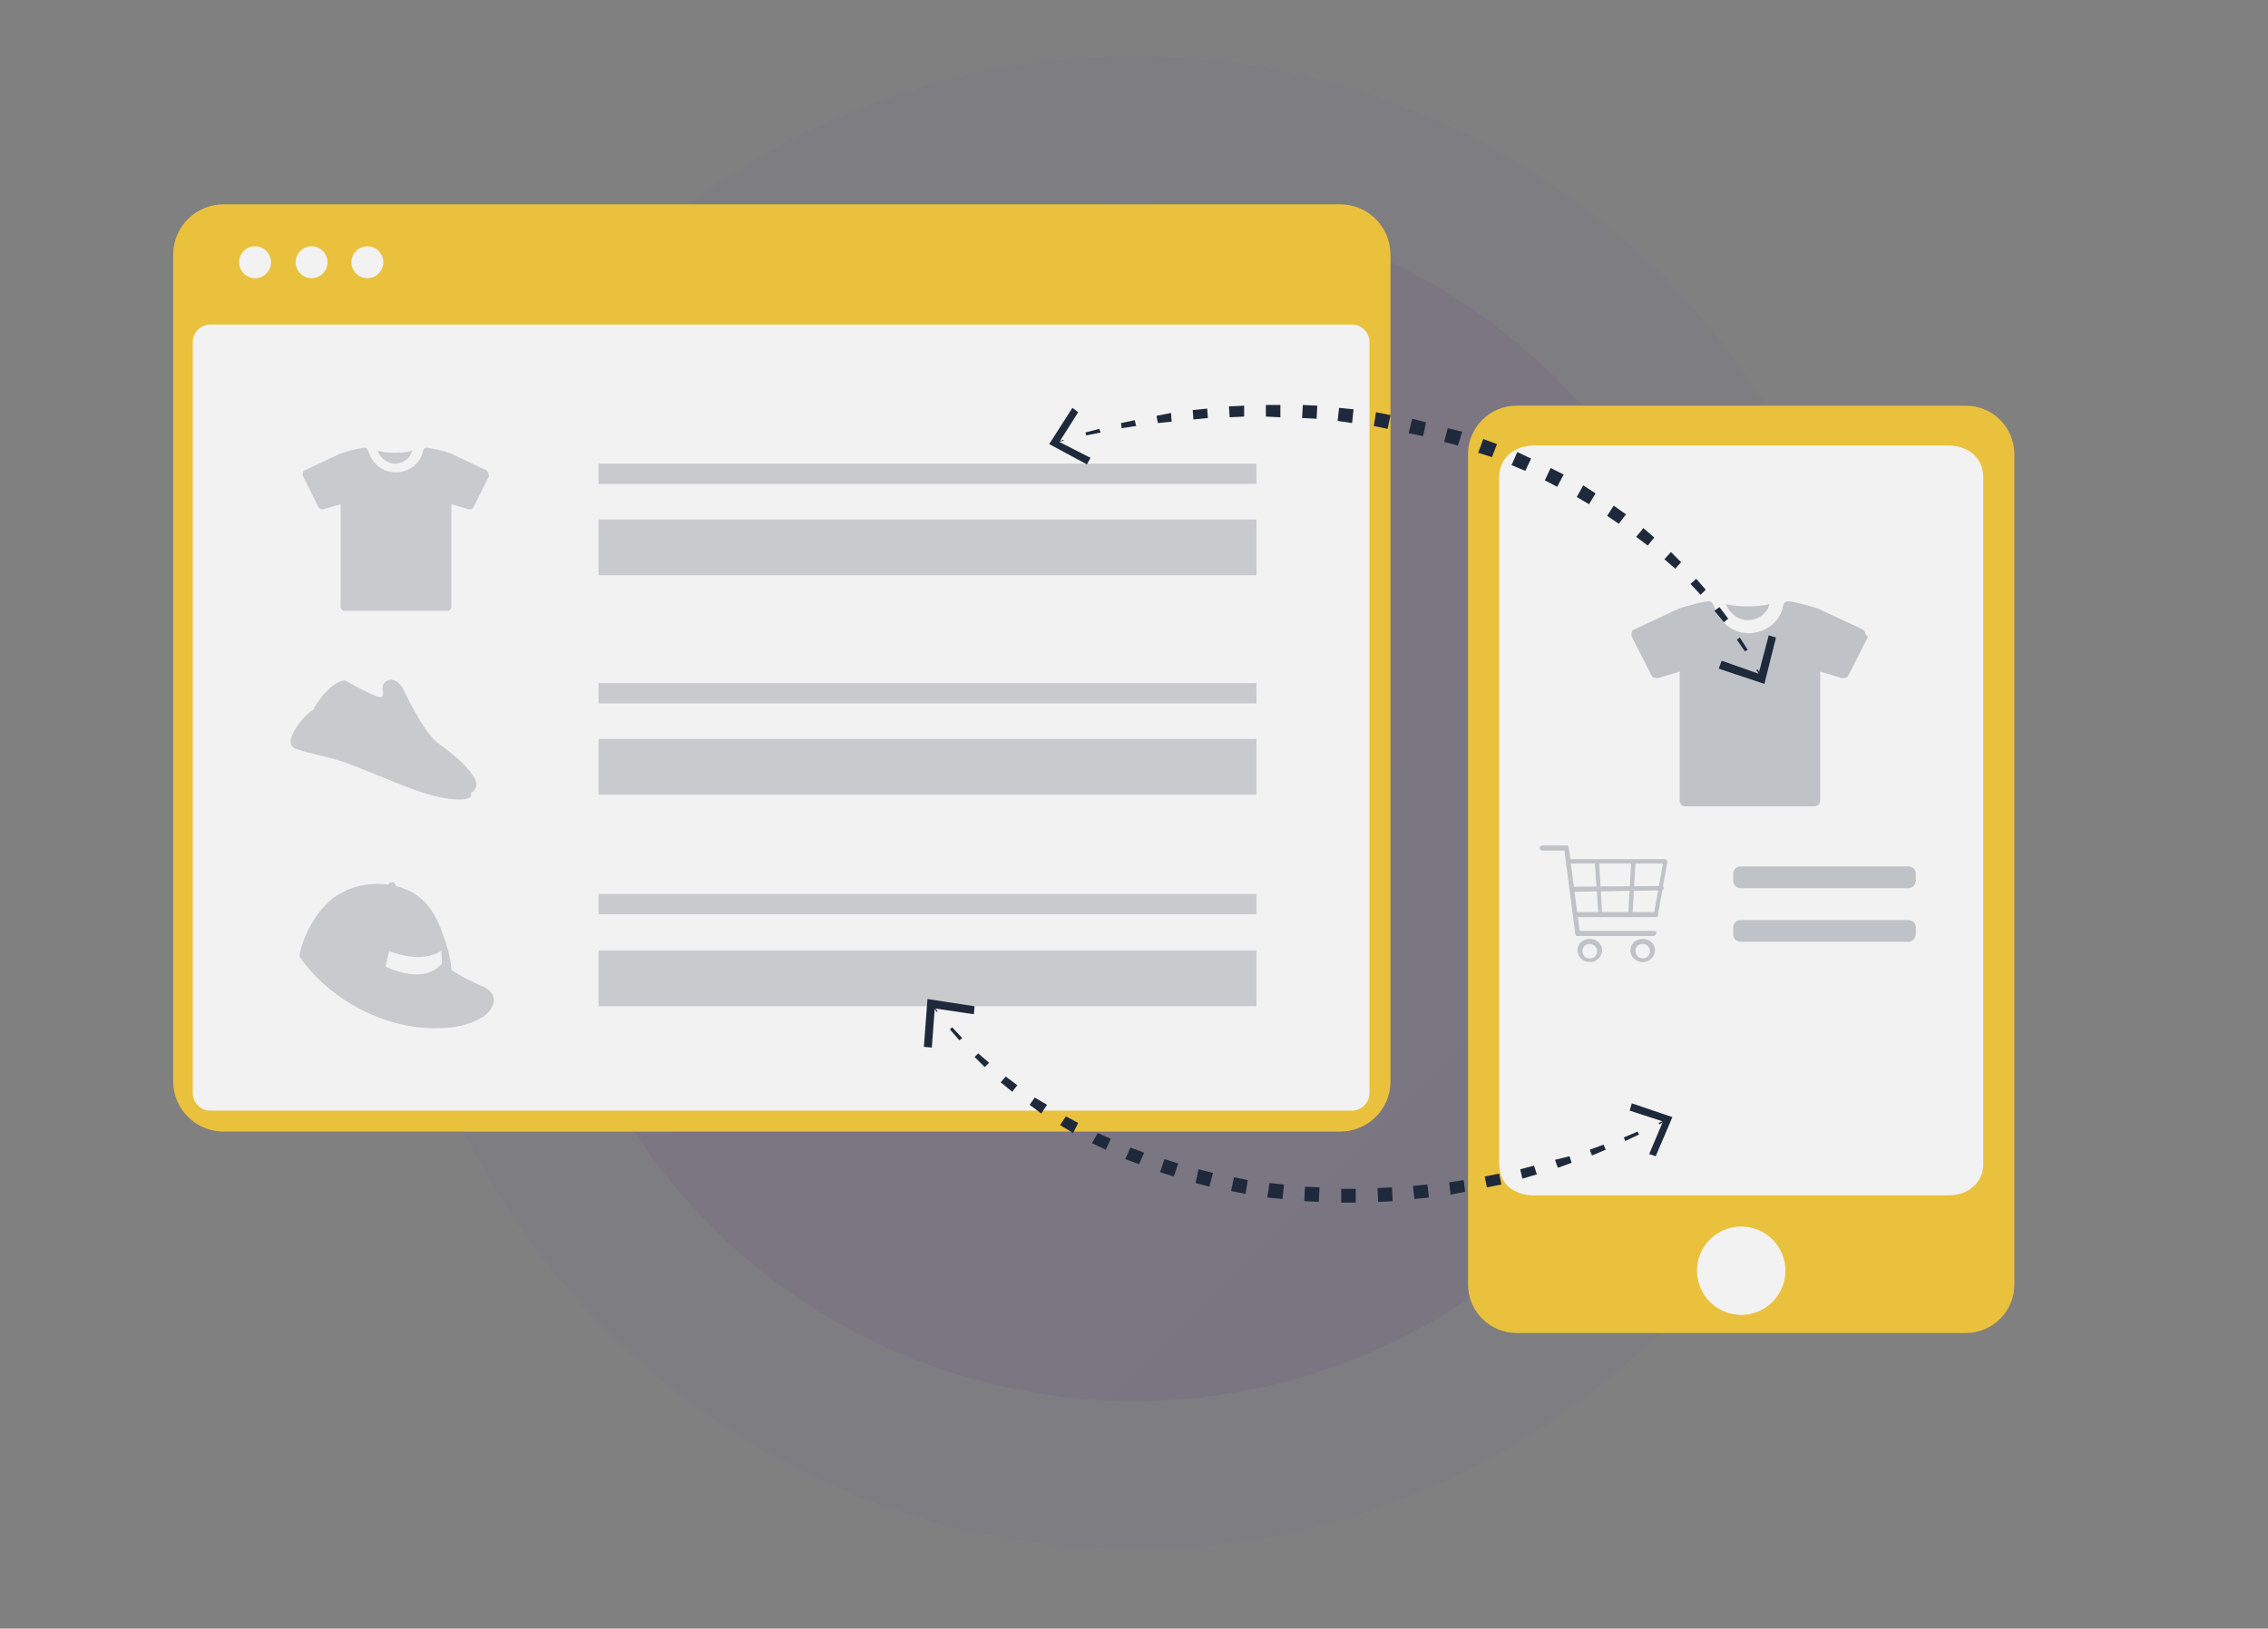 <?xml version="1.0" encoding="utf-8"?>
<!-- Generator: Adobe Illustrator 23.0.3, SVG Export Plug-In . SVG Version: 6.00 Build 0)  -->
<svg version="1.1" id="Capa_1" xmlns="http://www.w3.org/2000/svg" xmlns:xlink="http://www.w3.org/1999/xlink" x="0px" y="0px"
	 viewBox="0 0 313 224.8" style="enable-background:new 0 0 313 224.8;" xml:space="preserve">
<rect x="0" y="0" width="313" height="224.8" fill="#808080" stroke="none"/>
<style type="text/css">
	.st0{opacity:5.000000e-02;fill:#513F8D;enable-background:new    ;}
	.st1{opacity:0.12;fill:url(#SVGID_1_);enable-background:new    ;}
	.st2{fill:#EAC13C;}
	.st3{fill:#F2F2F2;}
	.st4{opacity:0.24;}
	.st5{fill:#1E293B;}
	.st6{opacity:0.2;}
	.st7{opacity:0.2;fill:#1E293B;}
</style>
<ellipse class="st0" cx="156.5" cy="110.8" rx="103" ry="103"/>
<linearGradient id="SVGID_1_" gradientUnits="userSpaceOnUse" x1="98.093" y1="173.497" x2="214.907" y2="56.683" gradientTransform="matrix(1 0 0 -1 0 225.89)">
	<stop  offset="0" style="stop-color:#793F8D"/>
	<stop  offset="1" style="stop-color:#513F8D"/>
</linearGradient>
<circle class="st1" cx="156.5" cy="110.8" r="82.6"/>
<path class="st2" d="M271.3,184h-62c-3.7,0-6.7-3-6.7-6.7V62.7c0-3.7,3-6.7,6.7-6.7h62c3.7,0,6.7,3,6.7,6.7v114.6
	C278,181,275,184,271.3,184z"/>
<path class="st2" d="M184.9,156.2h-154c-3.9,0-7-3.1-7-7V35.2c0-3.9,3.1-7,7-7h154c3.9,0,7,3.1,7,7v114.1
	C191.9,153.1,188.8,156.2,184.9,156.2z"/>
<path class="st3" d="M268.9,61.5h-57.2c-2.8,0-4.8,1.8-4.8,4.3v94.9c0,2.6,1.9,4.3,4.8,4.3h57.2c2.8,0,4.8-1.8,4.8-4.3V65.8
	C273.7,63.3,271.7,61.5,268.9,61.5z"/>
<circle class="st3" cx="240.3" cy="175.4" r="6.1"/>
<g class="st4">
	<g>
		<path class="st5" d="M241.2,85.6c1.4,0,2.7-0.9,3-2.2c-0.8,0.2-1.9,0.3-3,0.3s-2.2-0.1-3-0.3C238.7,84.7,239.9,85.6,241.2,85.6z"
			/>
		<path class="st5" d="M257.4,87.3c-0.1-0.2-0.2-0.3-0.3-0.4l-6.2-2.9c-1.3-0.4-2.7-0.8-4-1h-0.1c-0.3,0-0.7,0.2-0.7,0.6
			c-0.4,2.2-2.4,3.8-4.8,3.8c-2.3,0-4.2-1.7-4.8-3.8c-0.1-0.3-0.3-0.6-0.7-0.6h-0.1c-1.3,0.2-2.7,0.6-4,1l-6.2,2.9
			c-0.2,0.1-0.3,0.2-0.3,0.4c-0.1,0.2,0,0.4,0,0.6l2.7,5.3c0.1,0.2,0.3,0.4,0.7,0.4c0.1,0,0.1,0,0.2,0l3-0.9v17.8
			c0,0.4,0.3,0.8,0.8,0.8h17.8c0.4,0,0.8-0.3,0.8-0.8V92.7l3,0.9c0.1,0,0.1,0,0.2,0c0.2,0,0.6-0.1,0.7-0.4l2.7-5.3
			C257.4,87.6,257.4,87.4,257.4,87.3z"/>
	</g>
	<path class="st5" d="M263.4,122.6h-23.2c-0.5,0-1-0.4-1-1v-1c0-0.5,0.4-1,1-1h23.2c0.5,0,1,0.4,1,1v1
		C264.3,122.2,263.9,122.6,263.4,122.6z"/>
	<path class="st5" d="M263.4,130h-23.2c-0.5,0-1-0.4-1-1v-1c0-0.5,0.4-1,1-1h23.2c0.5,0,1,0.4,1,1v1
		C264.3,129.6,263.9,130,263.4,130z"/>
	<g>
		<path class="st5" d="M228.6,126.6h-11.1c-0.2,0-0.3-0.2-0.3-0.4c0-0.1,0.1-0.2,0.3-0.3h10.8l1.2-6.7h-13.1c-0.2,0-0.3-0.1-0.3-0.3
			c0-0.2,0.1-0.3,0.3-0.3h13.4c0.1,0,0.2,0,0.2,0.1c0.1,0.1,0.1,0.2,0.1,0.3l-1.3,7.3C228.9,126.5,228.7,126.6,228.6,126.6z"/>
		<path class="st5" d="M228.2,129.2L228.2,129.2h-10.5c-0.2,0-0.3-0.1-0.3-0.3l-1.5-11.5h-3.1c-0.2,0-0.3-0.2-0.3-0.4
			c0-0.1,0.1-0.2,0.3-0.3h3.4c0.2,0,0.3,0.1,0.3,0.3l1.5,11.5h10.3c0.2,0,0.3,0.1,0.3,0.3C228.5,129,228.4,129.2,228.2,129.2
			C228.2,129.2,228.2,129.2,228.2,129.2z"/>
		<path class="st5" d="M219.4,132.8c-0.9,0-1.7-0.7-1.7-1.6s0.7-1.6,1.7-1.6s1.7,0.7,1.7,1.6S220.3,132.8,219.4,132.8z M219.4,130.3
			c-0.6,0-1,0.4-1,1s0.4,1,1,1c0.6,0,1-0.4,1-1S219.9,130.3,219.4,130.3L219.4,130.3z"/>
		<path class="st5" d="M226.7,132.8c-0.9,0-1.7-0.7-1.7-1.6s0.7-1.6,1.7-1.6s1.7,0.7,1.7,1.6S227.6,132.8,226.7,132.8z M226.7,130.3
			c-0.6,0-1,0.4-1,1c0,0.5,0.5,1,1,1c0.5,0,1-0.4,1-1C227.7,130.7,227.2,130.3,226.7,130.3C226.7,130.3,226.7,130.3,226.7,130.3z"/>
		<path class="st5" d="M220.9,126.6c-0.2,0-0.3-0.1-0.3-0.3l-0.5-7.1c0-0.2,0.2-0.3,0.3-0.3c0.1,0,0.3,0.1,0.3,0.2l0.4,7.1
			C221.2,126.5,221.1,126.6,220.9,126.6C221,126.6,220.9,126.6,220.9,126.6L220.9,126.6z"/>
		<path class="st5" d="M225,126.6L225,126.6c-0.2,0-0.3-0.1-0.3-0.3l0.4-7.1c0-0.2,0.2-0.3,0.3-0.3c0,0,0,0,0,0
			c0.2,0,0.3,0.2,0.3,0.3l-0.4,7.1C225.3,126.5,225.1,126.6,225,126.6C225,126.6,225,126.6,225,126.6z"/>
		<path class="st5" d="M216.9,123.1c-0.2,0-0.3-0.2-0.3-0.4c0-0.1,0.1-0.2,0.3-0.3l12.4-0.1l0,0c0.2,0,0.3,0.1,0.3,0.3
			c0,0.2-0.1,0.3-0.3,0.3L216.9,123.1z"/>
	</g>
</g>
<path class="st3" d="M186.6,153.3H29c-1.3,0-2.4-1.1-2.4-2.4V47.2c0-1.3,1.1-2.4,2.4-2.4h157.6c1.3,0,2.4,1.1,2.4,2.4v103.7
	C189,152.2,187.9,153.3,186.6,153.3z"/>
<circle class="st3" cx="35.2" cy="36.2" r="2.2"/>
<circle class="st3" cx="43" cy="36.2" r="2.2"/>
<circle class="st3" cx="50.7" cy="36.2" r="2.2"/>
<g class="st6">
	<path class="st5" d="M54.5,64c1.1,0,2.1-0.7,2.4-1.8c-0.6,0.2-1.5,0.3-2.4,0.3s-1.8-0.1-2.4-0.3C52.5,63.3,53.5,64,54.5,64z"/>
	<path class="st5" d="M67.4,65.3c-0.1-0.2-0.2-0.3-0.3-0.4l-4.9-2.3c-1.1-0.4-2.1-0.6-3.2-0.8h-0.1c-0.3,0-0.5,0.2-0.5,0.4
		c-0.4,1.8-1.9,3-3.8,3s-3.3-1.3-3.8-3c-0.1-0.3-0.3-0.4-0.5-0.4h-0.1c-1.1,0.2-2.1,0.4-3.2,0.8l-4.9,2.3c-0.2,0.1-0.3,0.2-0.3,0.4
		c-0.1,0.2,0,0.4,0,0.4l2.1,4.2c0.1,0.2,0.3,0.4,0.5,0.4c0.1,0,0.1,0,0.2,0l2.4-0.7v14.1c0,0.4,0.3,0.6,0.6,0.6h14.1
		c0.4,0,0.6-0.3,0.6-0.6V69.6l2.4,0.7c0.1,0,0.1,0,0.2,0c0.2,0,0.4-0.1,0.5-0.4l2.1-4.2C67.4,65.5,67.4,65.4,67.4,65.3z"/>
</g>
<rect x="82.6" y="64" class="st7" width="90.8" height="2.8"/>
<rect x="82.6" y="71.7" class="st7" width="90.8" height="7.7"/>
<rect x="82.6" y="94.3" class="st7" width="90.8" height="2.8"/>
<rect x="82.6" y="102" class="st7" width="90.8" height="7.7"/>
<rect x="82.6" y="123.4" class="st7" width="90.8" height="2.8"/>
<rect x="82.6" y="131.2" class="st7" width="90.8" height="7.7"/>
<path class="st7" d="M60.6,102.7c-2.2-1.5-4.8-7.4-5.2-8c-0.4-0.5-1.3-1.3-2.2-0.6c-0.9,0.7,0.1,2-0.6,2.1c-0.7,0.2-5-2.3-5-2.3
	c-2.3,0.3-4.3,3.9-4.3,3.9c0,0,0,0,0.1,0c0,0-0.1,0-0.1,0.1c-1.5,0.9-4.2,4.4-2.8,5.3c1,0.6,4.3,1.1,6.7,1.9
	c2.4,0.8,7.6,3.1,10.5,4.1c2.9,1,5.9,1.5,7.1,0.9l0,0c0.2-0.1,0.3-0.4,0.2-0.6c0,0,0,0,0-0.1c0.4-0.1,0.4-0.2,0.7-0.8
	C66.2,107.2,62.8,104.2,60.6,102.7z"/>
<path class="st7" d="M68.1,137.6c-0.3-0.9-1.3-1.4-2.1-1.7c-1.3-0.6-2.5-1.2-3.7-2c-0.1-1.9-0.8-4-1.5-5.8c-0.9-2.2-2.2-4.3-4.7-5.3
	c-0.5-0.2-1-0.4-1.5-0.5c0-0.2-0.2-0.5-0.4-0.5l-0.1,0c-0.2,0-0.5,0.1-0.5,0.3c-2.4-0.3-4.8,0.1-6.9,1.4c-2.8,1.6-4.9,5.6-5.4,8.5
	l0,0c4.2,6.1,12.2,10.3,19.6,9.9c2,0,4-0.5,5.7-1.5C67.5,139.8,68.4,138.7,68.1,137.6z M58.6,134.4c-2.6,0.5-5.4-1-5.4-1l0.5-2.1
	c0,0,2.5,0.9,4.2,0.8c2.2-0.1,3-0.9,3-0.9L61,133C60.4,133.7,59.5,134.2,58.6,134.4z"/>
<g>
	<g>
		<polygon class="st5" points="128.8,138.8 129.4,139.6 129.3,139.7 128.7,138.9 		"/>
		<polygon class="st5" points="131.4,141.8 132.8,143.3 132.4,143.6 131.1,142.1 		"/>
		<polygon class="st5" points="135,145.4 136.5,146.7 135.9,147.3 134.5,145.9 		"/>
		<polygon class="st5" points="138.8,148.6 140.4,149.8 139.7,150.7 138.1,149.4 		"/>
		<polygon class="st5" points="142.8,151.5 144.5,152.5 143.7,153.7 142.1,152.5 		"/>
		<polygon class="st5" points="147.1,154.1 148.8,155 148.1,156.4 146.3,155.3 		"/>
		<polygon class="st5" points="151.5,156.4 153.3,157.2 152.6,158.7 150.7,157.8 		"/>
		<polygon class="st5" points="156,158.4 157.9,159.1 157.2,160.7 155.3,160 		"/>
		<polygon class="st5" points="160.7,160 162.6,160.6 162,162.4 160.1,161.8 		"/>
		<polygon class="st5" points="165.4,161.4 167.4,161.9 166.9,163.8 165,163.3 		"/>
		<polygon class="st5" points="170.3,162.5 172.2,162.9 171.9,164.8 169.9,164.4 		"/>
		<polygon class="st5" points="175.2,163.3 177.2,163.5 177,165.5 174.9,165.3 		"/>
		<polygon class="st5" points="180.1,163.8 182.1,163.9 182,165.9 180,165.8 		"/>
		<polygon class="st5" points="185.1,164.1 187.1,164.1 187.1,166 185.1,166 		"/>
		<polygon class="st5" points="190.1,164 192.1,163.9 192.2,165.8 190.2,165.9 		"/>
		<polygon class="st5" points="195,163.7 197,163.5 197.2,165.3 195.2,165.5 		"/>
		<polygon class="st5" points="200,163.2 202,162.9 202.2,164.5 200.2,164.9 		"/>
		<polygon class="st5" points="204.9,162.4 206.9,162 207.2,163.5 205.2,163.9 		"/>
		<polygon class="st5" points="209.8,161.4 211.7,160.9 212.1,162.1 210.1,162.7 		"/>
		<polygon class="st5" points="214.6,160.1 216.6,159.6 216.9,160.5 215,161.2 		"/>
		<polygon class="st5" points="219.4,158.7 221.3,158 221.6,158.7 219.7,159.5 		"/>
		<polygon class="st5" points="224.1,157 226,156.2 226.2,156.6 224.3,157.5 		"/>
		<polygon class="st5" points="228.9,155 229.8,154.6 229.8,154.7 229,155.2 		"/>
		<g>
			<polygon class="st5" points="127.5,144.5 128.6,144.6 129,139.2 134.4,140 134.5,138.9 128,137.9 			"/>
		</g>
		<g>
			<polygon class="st5" points="228.5,159.6 227.6,159.3 229.5,154.8 224.9,153.3 225.2,152.3 230.8,154.2 			"/>
		</g>
	</g>
</g>
<g>
	<g>
		<polygon class="st5" points="242.9,93.3 242.4,92.5 242.6,92.4 243,93.3 		"/>
		<polygon class="st5" points="240.8,89.9 239.7,88.3 240.1,88 241.2,89.7 		"/>
		<polygon class="st5" points="237.9,85.9 236.6,84.3 237.3,83.8 238.5,85.4 		"/>
		<polygon class="st5" points="234.7,82.1 233.3,80.6 234.1,79.9 235.4,81.4 		"/>
		<polygon class="st5" points="231.2,78.5 229.7,77.2 230.6,76.2 232,77.6 		"/>
		<polygon class="st5" points="227.4,75.3 225.8,74.1 226.8,72.9 228.3,74.2 		"/>
		<polygon class="st5" points="223.4,72.3 221.8,71.2 222.7,69.8 224.4,71 		"/>
		<polygon class="st5" points="219.3,69.6 217.6,68.6 218.5,67 220.2,68.1 		"/>
		<polygon class="st5" points="214.9,67.2 213.2,66.3 214,64.6 215.8,65.5 		"/>
		<polygon class="st5" points="210.5,65 208.6,64.2 209.4,62.4 211.3,63.3 		"/>
		<polygon class="st5" points="205.9,63.1 204,62.5 204.7,60.6 206.6,61.3 		"/>
		<polygon class="st5" points="201.2,61.5 199.3,61 199.8,59.1 201.8,59.6 		"/>
		<polygon class="st5" points="196.4,60.2 194.4,59.8 194.9,57.8 196.8,58.3 		"/>
		<polygon class="st5" points="191.5,59.2 189.6,58.8 189.9,56.9 191.9,57.3 		"/>
		<polygon class="st5" points="186.6,58.4 184.6,58.1 184.8,56.3 186.8,56.5 		"/>
		<polygon class="st5" points="181.7,57.8 179.7,57.7 179.8,55.9 181.8,56 		"/>
		<polygon class="st5" points="176.7,57.6 174.7,57.5 174.7,55.9 176.7,55.9 		"/>
		<polygon class="st5" points="171.7,57.5 169.7,57.6 169.6,56.1 171.7,56 		"/>
		<polygon class="st5" points="166.7,57.7 164.7,57.9 164.6,56.6 166.6,56.4 		"/>
		<polygon class="st5" points="161.7,58.2 159.8,58.4 159.6,57.4 161.6,57 		"/>
		<polygon class="st5" points="156.8,58.8 154.8,59.1 154.7,58.4 156.6,58 		"/>
		<polygon class="st5" points="151.9,59.7 149.9,60.1 149.8,59.7 151.7,59.2 		"/>
		<polygon class="st5" points="146.8,60.8 145.9,61.1 145.9,61 146.8,60.7 		"/>
		<g>
			<polygon class="st5" points="245.1,88 244.1,87.7 242.7,93 237.6,91.2 237.2,92.3 243.5,94.4 			"/>
		</g>
		<g>
			<polygon class="st5" points="148,56.3 148.8,56.9 146.2,61 150.5,63.2 150,64.1 144.8,61.3 			"/>
		</g>
	</g>
</g>
</svg>
